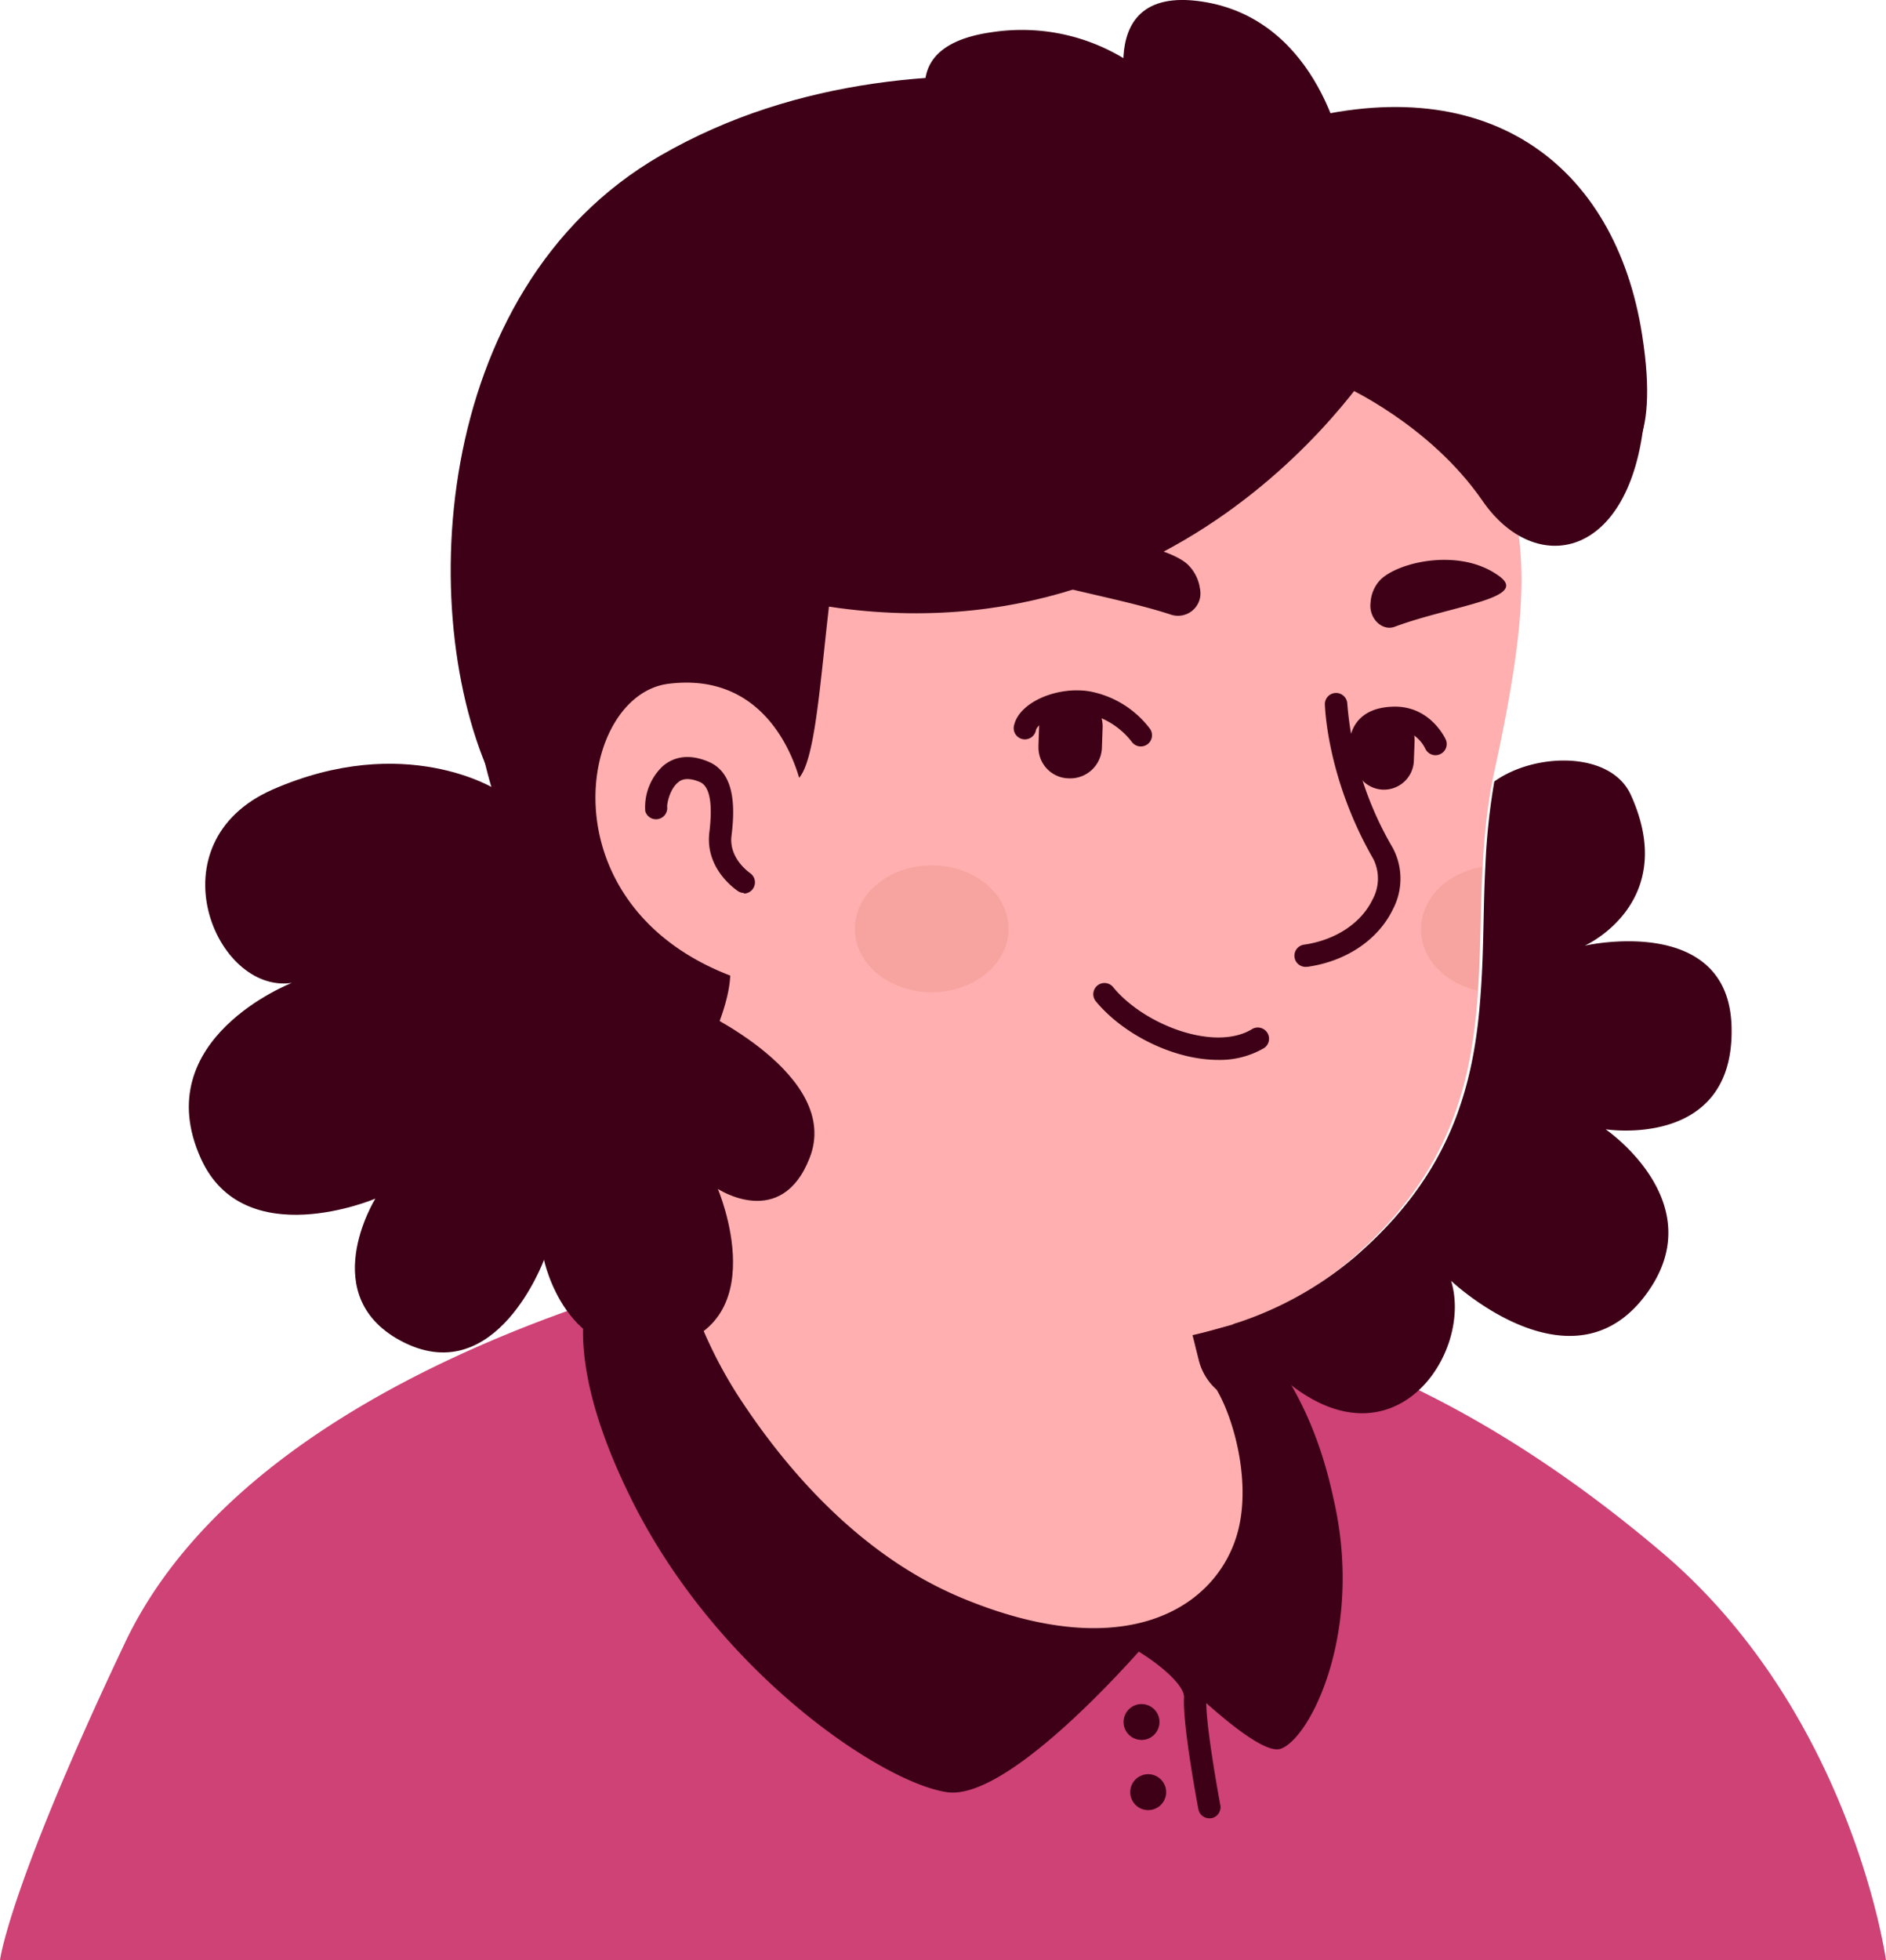 <svg id="Layer_1" data-name="Layer 1" xmlns="http://www.w3.org/2000/svg" viewBox="0 0 305.85 317.76">
  <defs>
    <style>
      .cls-1 {
        fill: #ffafaf;
      }

      .cls-2 {
        fill: #3e0017;
      }

      .cls-3 {
        opacity: 0.42;
      }

      .cls-4 {
        fill: #ed938a;
      }

      .cls-5 {
        fill: #ce4276;
      }
    </style>
  </defs>
  <g id="Layer_7" data-name="Layer 7">
    <g>
      <path class="cls-1" d="M265.42,287.52c-.85.6-1.82,1.2-2.66,1.81A20.94,20.94,0,0,1,260,291c-1,.49-1.57,1-2.42,1.45-.12.12-.24.12-.36.24-2.78,1.69-5.68,3.26-8.59,4.72a28.68,28.68,0,0,1-2.66,1.33.37.37,0,0,1-.24.12l-2.91,1.45c-1.93,1-4,1.81-5.92,2.66a29.84,29.84,0,0,1-3,1.21c-1,.36-2.06.85-3,1.21s-2.06.85-3,1.21h-.12c-1,.37-2.06.73-3,1.09-2.18.73-4.48,1.45-6.66,2.18-.72.24-1.57.48-2.3.73-2.3.72-4.59,1.32-6.89,1.81-.85.24-1.7.36-2.66.6-2.18.49-4.48,1-6.66,1.45-.48.13-.85.13-1.33.25l-2.3.36c-1.09.12-2,.36-3.14.48-.49.13-1,.13-1.46.25a10.07,10.07,0,0,1-2,.24c-1.94.24-4,.48-5.93.73-.61.12-1.33.12-1.94.24h-.12c-.84.12-1.69.12-2.54.24a17.93,17.93,0,0,1-2.54.12c-.48,0-1.09.12-1.57.12-1,0-1.82.12-2.66.12-1.21,0-2.3.12-3.51.12h-6A182,182,0,0,1,32.76,261a.12.12,0,0,0-.12-.12c3.75-7.38,17.67-20.69,32.18-31.7,18.39-13.91,44.41-22.5,44.41-22.5s17-2.79,80.33,10.4C237.83,227.27,258.4,268.52,265.42,287.52Z"/>
      <path class="cls-1" d="M203,250.61c-2.54,12.47-19,19.85-46.7,8.72-34-13.8-47.06-52.63-47.06-52.63-1.82-27.83-6-51.66-6-51.66C142.5,151.65,189,197.62,189,197.62l5.32,22.75a9.05,9.05,0,0,0,2.9,4.84C199.72,229.56,204.68,242.63,203,250.61Z"/>
      <path class="cls-1" d="M197.18,225.33c-23.11-1.21-40.16-4.6-58.43-37.39,15.48,13.68,33.75,18.88,53,21.3l2.54,11.13A8.93,8.93,0,0,0,197.18,225.33Z"/>
      <path class="cls-1" d="M245,79.54c2.18,10.16,3.27,18.39-2.66,45.49s5.45,54.2-23.11,79c-19.23,16.69-52.87,19.84-79.73,1.57a82.58,82.58,0,0,1-24.19-26,160.93,160.93,0,0,0-18.39-24.81c-9.56-10.4-21.06-31.33-15.37-68.35,9.19-60.25,68.84-67.15,104.05-60.5S239,52.68,245,79.54Z"/>
      <path class="cls-1" d="M129.19,126.85s-3.75-18.15-21.42-16c-15.24,1.93-20.56,38.47,14,48.63"/>
      <path class="cls-2" d="M120.71,144.75a1.78,1.78,0,0,1-1-.28c-.21-.14-5.29-3.45-4.7-9.34h0c.62-4.89.1-7.7-1.55-8.38-2.16-.9-3.1-.25-3.4,0-1.36,1-1.88,3.31-1.87,4a1.82,1.82,0,0,1-3.55.75,9.13,9.13,0,0,1,2.85-7.31c1.36-1.17,3.74-2.25,7.36-.73,4.52,1.85,4.31,7.82,3.76,12.16-.35,3.62,2.92,5.8,3,5.89a1.82,1.82,0,0,1-1,3.34ZM108.2,130.52v0Z"/>
      <path class="cls-1" d="M213,154.67s4.6.25,9-5c2.41-2.9,4.47-6.53,3.14-7.62s-23.23,2.18-24.68,5.08S207.47,154.67,213,154.67Z"/>
      <path class="cls-2" d="M211.82,156.73a1.81,1.81,0,0,1-.26-3.61c5-.74,9.15-3.45,11-7.26a7.08,7.08,0,0,0,.15-6.62c-7.52-13.07-7.85-24.69-7.86-25.18a1.82,1.82,0,0,1,3.63-.08h0a54.86,54.86,0,0,0,7.38,23.46,10.61,10.61,0,0,1,0,10c-2.38,4.9-7.52,8.36-13.75,9.27Z"/>
      <g class="cls-3">
        <path class="cls-4" d="M151.09,160.84c6.88,0,12.46-4.6,12.46-10.28s-5.58-10.28-12.46-10.28-12.46,4.6-12.46,10.28S144.2,160.84,151.09,160.84Z"/>
      </g>
      <g class="cls-3">
        <path class="cls-4" d="M240.37,140.52c-.36,6.77-.24,13.43-.72,20.08-5.32-1.21-9.2-5.2-9.2-9.92C230.45,145.6,234.69,141.49,240.37,140.52Z"/>
      </g>
      <path class="cls-5" d="M305.85,317.76H0s1.33-11.52,20.2-51.32c13.92-29.52,49.73-46.34,74.65-54.93,5.57-1.93,10.65-3.39,14.76-4.48,1.33,3.63,14.76,39.2,47,52.27,27.7,11.25,44.16,3.75,46.7-8.71,1.57-8-3.39-21.05-5.93-25.29a9.51,9.51,0,0,1-2.91-4.84l-1-4c2.17-.48,4.23-1.09,6.41-1.69l3.27.72c15.6,3.75,38.71,12.83,65.81,35.69C300.29,277.33,305.85,317.76,305.85,317.76Z"/>
      <path class="cls-2" d="M207.61,283.5c-4.23,1.21-19-14.16-22-16.82-2.78,3.15-22.38,25.29-32.06,23.83-10.65-1.57-37.87-19.84-51.66-48.51-7.62-15.73-7.86-25.29-7-30.49a18.28,18.28,0,0,1,1.46-4.84c1.2-2.78,9.92-13.55,12.09-13.43v.12A73,73,0,0,0,119.53,226c7.75,12,20,26.37,37,33.27,27.7,11.25,42.1.12,44.52-12.34,1.57-8-1.21-17.42-3.75-21.66a9.51,9.51,0,0,1-2.91-4.84l-1-4c2.17-.48,4.23-1.09,6.41-1.69.6-.24,1.33-.37,1.94-.61.36.49.84,1,1.2,1.45,5.09,5.81,10.41,13.8,13.31,27.35C221.28,264.62,212.33,282.05,207.61,283.5Z"/>
      <path class="cls-2" d="M196.12,294.75a1.81,1.81,0,0,1-1.78-1.48c-.11-.55-2.58-13.7-2.33-18.1.12-2.12-4.52-5.81-7.69-7.64a1.82,1.82,0,0,1,1.81-3.15c1.64.94,9.79,5.9,9.5,11-.19,3.29,1.58,13.55,2.27,17.23a1.82,1.82,0,0,1-1.44,2.12Z"/>
      <path class="cls-2" d="M185.11,282.05a2.91,2.91,0,1,0-2.9-2.92h0a2.9,2.9,0,0,0,2.89,2.91Z"/>
      <path class="cls-2" d="M186.2,293.42a2.91,2.91,0,1,0-2.91-2.91,2.91,2.91,0,0,0,2.91,2.91Z"/>
      <path class="cls-2" d="M173.27,126.17a5,5,0,0,1-4.86-5.14c0-.1,0-.21,0-.31l.12-3.38a5.15,5.15,0,0,1,10.28.6l-.12,3.39A5.15,5.15,0,0,1,173.27,126.17Z"/>
      <path class="cls-2" d="M224.2,128a4.86,4.86,0,0,1-4.6-5.08l.13-3.14a4.84,4.84,0,0,1,9.67.48h0l-.12,3.15A4.86,4.86,0,0,1,224.2,128Z"/>
      <path class="cls-2" d="M185,121a1.82,1.82,0,0,1-1.48-.77,12.43,12.43,0,0,0-7.39-4.58c-4-.65-7.77,1.42-8.13,2.7a1.82,1.82,0,1,1-3.56-.75,2.33,2.33,0,0,1,.07-.25c1-3.57,6.94-6.13,12.19-5.28a15.92,15.92,0,0,1,9.79,6.07,1.82,1.82,0,0,1-.44,2.53A1.87,1.87,0,0,1,185,121Z"/>
      <path class="cls-2" d="M232.79,122.42a1.83,1.83,0,0,1-1.65-1.06,5.67,5.67,0,0,0-4.88-3.18c-1.16,0-2.7.21-3.4,1.18a2.12,2.12,0,0,0-.35.88,1.82,1.82,0,1,1-3.63.27,1.22,1.22,0,0,1,0-.27c0-.06.08-5.69,7.38-5.69,5.7,0,8.08,5.08,8.18,5.3a1.8,1.8,0,0,1-.87,2.39h0A1.83,1.83,0,0,1,232.79,122.42Z"/>
      <path class="cls-2" d="M190,99.67a3.65,3.65,0,0,0,4.53-2.45,3.7,3.7,0,0,0,.07-1.78,6.73,6.73,0,0,0-2.06-4c-3.63-3.27-18.63-6.17-27.7-1.94C156.81,93.38,178.35,95.8,190,99.67Z"/>
      <path class="cls-2" d="M226.14,101.61c-2.06.73-4.24-1.45-3.87-4A5.8,5.8,0,0,1,223.84,94c2.9-2.91,12.82-5.21,19.11-.73C248.4,97,235.57,98.1,226.14,101.61Z"/>
      <path class="cls-2" d="M197.55,171.81c-7.17,0-15.39-4.1-19.84-9.5a1.81,1.81,0,1,1,2.8-2.3c5,6.11,16.4,10.47,22.47,6.85a1.82,1.82,0,0,1,2.06,3l-.2.12A14.19,14.19,0,0,1,197.55,171.81Z"/>
      <path class="cls-2" d="M235.94,62.56c3.27-18.39,11.37,25.41,9.56,16.82-.61-2.66-1.33-5.2-2.18-7.74-6.41-5.09-13.19-8.35-23.47-9.8-27.71-3.75-49.6-1.21-72.95,3.87-14.64,3.14-11.62,53.72-17.3,60.37-1-3.39-5.69-17.18-21.18-15.24-14.64,1.81-20.2,35.69,10,47.3-.24,6.66-6.41,19-11.37,21.78,0,0-.85-8.83-10.52-20.45s-29-41.74-16-85.78,72.22-67,127.27-44.64a78.4,78.4,0,0,1,23.35,15C245.67,57.36,241.8,38.36,239.5,58,238.72,64.26,239.57,57.84,235.94,62.56Z"/>
      <path class="cls-2" d="M223.72,57.6s-33.39,55.53-99.81,38.6c0,0-13-32.55,15.24-45S217,46.71,223.72,57.6Z"/>
      <path class="cls-2" d="M212.11,60.87s13.31,2.54,22.62,12.46c8.71,9.19,10.53-30.85,12.46-22,0,0,5,12.1-16.57-.73S212.11,60.87,212.11,60.87Z"/>
      <path class="cls-2" d="M80.47,128s-14.76-9.44-36.29,0c-19.48,8.59-9.32,33.15,3.14,31.33,0,0-23.47,9.07-14.76,28.43,7,15.61,28.31,6.54,28.31,6.54s-10,16.09,4.72,23.35c15,7.38,22.63-13.43,22.63-13.43s3.51,17.06,18.87,14.39c19-3.26,9.32-25.89,9.32-25.89s10.28,6.78,14.88-5c5.32-13.43-18.15-24.07-18.15-24.07S88.46,135.4,87.37,124.26,80.47,128,80.47,128Z"/>
      <path class="cls-2" d="M260.38,183.06s17.06,11.62,7,26.14c-12,17.42-32.06-1.58-32.06-1.58,3.63,11.74-9.44,31.1-27.23,15.85a49.18,49.18,0,0,1-8.1-8.83,57.05,57.05,0,0,0,19.72-10.89c16-13.79,19.48-28.43,20.45-43.31.48-6.65.36-13.31.72-20.08a106.29,106.29,0,0,1,1.45-13.68c6.54-4.71,18.88-5,22.14,2.18,7.75,17.06-6.65,24.08-7.5,24.44,1-.24,23.72-5,23.84,13.55C281.07,186.33,260.38,183.06,260.38,183.06Z"/>
      <path class="cls-2" d="M245.62,72.12S272,90.63,266.31,54.33C262,26.63,241,10.42,208,20.22c0,0-56.25-20.81-100.9,5C69.34,47,67.17,101.76,80.6,128c0,0,1.69-52.63,38.71-65.1S178.72,40.78,212,52,245.62,72.12,245.62,72.12Z"/>
      <path class="cls-2" d="M217.91,25.54s-3.62-22.38-23-25.29S184,20.34,184,20.34,211.26,30.74,217.91,25.54Z"/>
      <path class="cls-2" d="M190.45,16.59A31.94,31.94,0,0,0,160.93,5.21c-19.36,2.67-7.14,18.52-7.14,18.52S194.69,34.73,190.45,16.59Z"/>
      <path class="cls-2" d="M217.91,62.56s13.92,6.17,22.51,18.63,24.07,9.56,26.25-13.55S224.09,38.12,217.91,62.56Z"/>
    </g>
  </g>
</svg>
